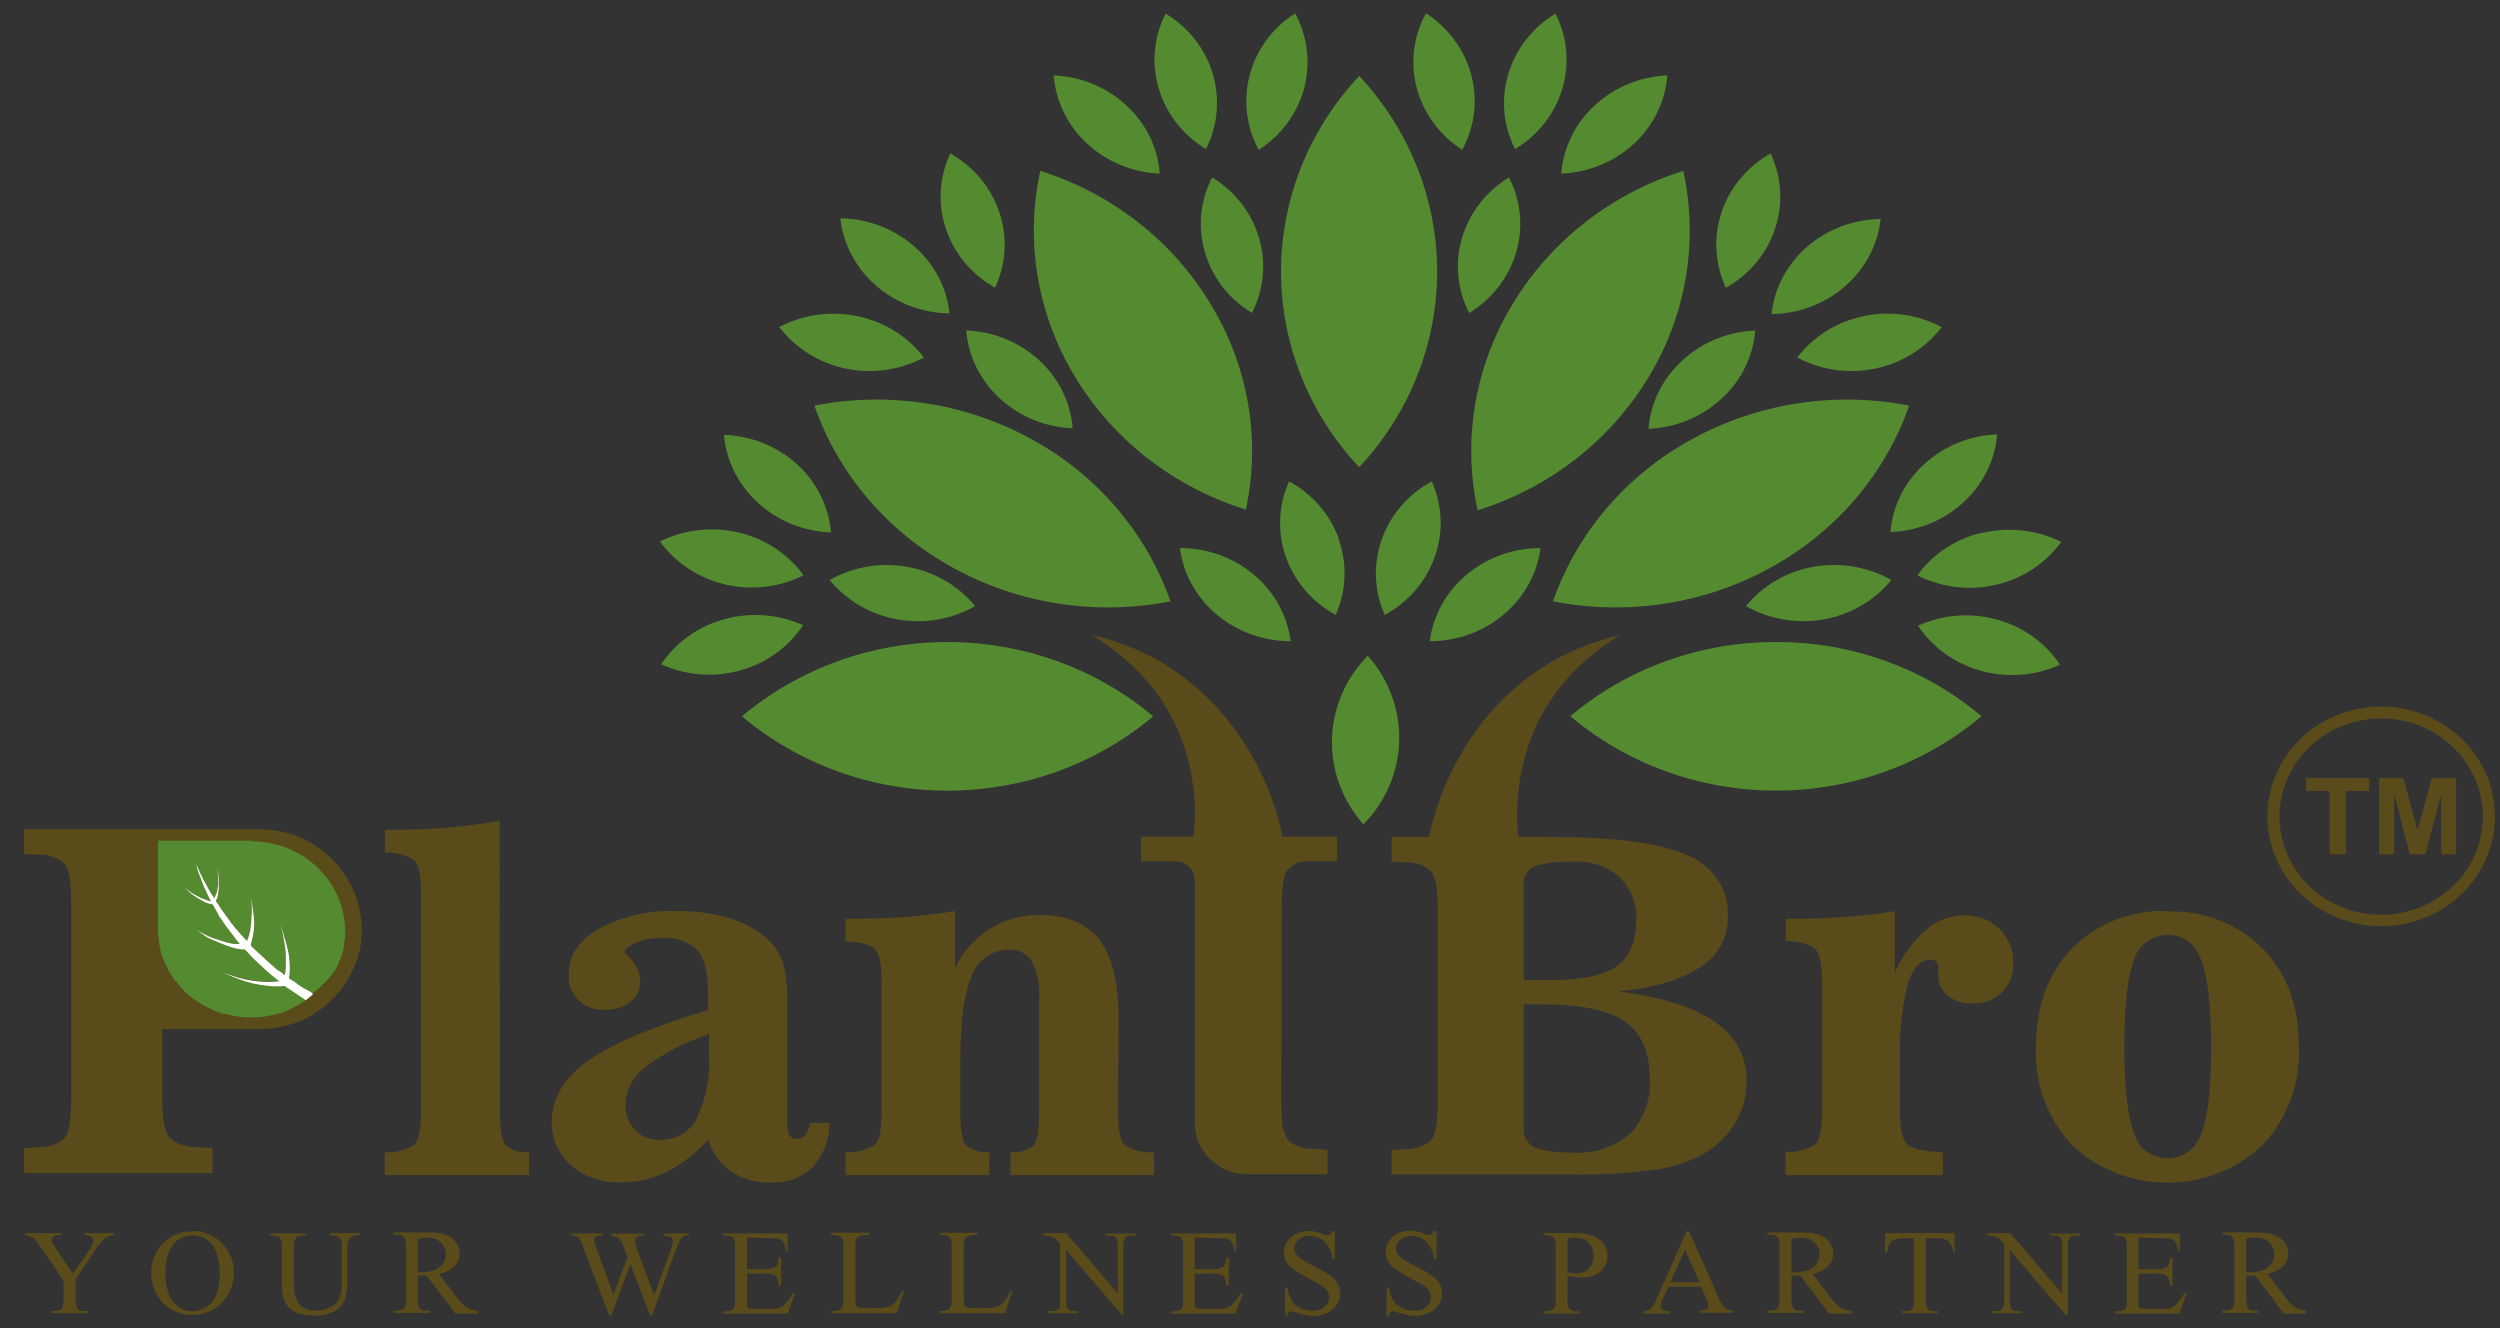 <svg xmlns="http://www.w3.org/2000/svg" fill="none" viewBox="0 0 96 51" height="51" width="96">
<rect x="0" y="0" width="96" height="51" fill="#333333" stroke="none"/>
<g clip-path="url(#clip0_323_795)">
<path fill="#5A4C1A" d="M87.53 31.341C87.526 32.089 87.753 32.822 88.182 33.445C88.611 34.069 89.222 34.555 89.938 34.842C90.654 35.129 91.442 35.204 92.203 35.057C92.963 34.91 93.66 34.548 94.207 34.018C94.754 33.487 95.124 32.811 95.272 32.077C95.419 31.342 95.337 30.581 95.036 29.892C94.734 29.202 94.227 28.615 93.579 28.205C92.93 27.794 92.17 27.579 91.395 27.587C90.37 27.6 89.391 28 88.668 28.702C87.946 29.403 87.537 30.351 87.53 31.341ZM95.804 31.341C95.805 32.176 95.55 32.992 95.07 33.687C94.59 34.382 93.908 34.923 93.109 35.243C92.31 35.562 91.43 35.646 90.582 35.483C89.734 35.319 88.955 34.916 88.345 34.325C87.734 33.734 87.319 32.981 87.152 32.162C86.985 31.343 87.073 30.494 87.407 29.724C87.74 28.953 88.303 28.295 89.023 27.834C89.744 27.372 90.591 27.128 91.456 27.132C92.609 27.137 93.714 27.582 94.529 28.37C95.343 29.159 95.802 30.227 95.804 31.341Z"></path>
<path fill="#5A4C1A" d="M92.848 31.836C92.897 31.68 92.939 31.519 92.984 31.359C93.105 30.896 93.233 30.433 93.362 29.967C93.381 29.898 93.407 29.876 93.49 29.876C93.732 29.876 93.981 29.876 94.226 29.876C94.29 29.876 94.313 29.876 94.313 29.952C94.313 30.883 94.313 31.809 94.313 32.733C94.313 32.787 94.313 32.806 94.237 32.806C94.102 32.806 93.969 32.806 93.834 32.806C93.758 32.806 93.743 32.784 93.743 32.714V30.557C93.711 30.618 93.689 30.683 93.679 30.75C93.5 31.404 93.329 32.059 93.165 32.714C93.165 32.729 93.161 32.743 93.154 32.755C93.147 32.768 93.137 32.779 93.125 32.788C93.113 32.797 93.1 32.803 93.085 32.806C93.07 32.809 93.055 32.809 93.041 32.806C92.916 32.806 92.796 32.806 92.663 32.806C92.531 32.806 92.539 32.806 92.501 32.682L91.98 30.659C91.971 30.632 91.957 30.606 91.939 30.583V30.674C91.939 31.352 91.939 32.033 91.939 32.707C91.939 32.791 91.909 32.809 91.833 32.806C91.701 32.806 91.561 32.806 91.429 32.806C91.373 32.806 91.357 32.787 91.357 32.736V29.949C91.357 29.894 91.38 29.876 91.433 29.876C91.697 29.876 91.954 29.876 92.218 29.876C92.278 29.876 92.293 29.901 92.305 29.945C92.46 30.528 92.626 31.111 92.784 31.694C92.784 31.741 92.811 31.785 92.822 31.833L92.848 31.836Z"></path>
<path fill="#5A4C1A" d="M90.082 31.592C90.082 31.956 90.082 32.343 90.082 32.718C90.082 32.791 90.055 32.806 89.987 32.806C89.843 32.798 89.698 32.798 89.553 32.806C89.485 32.806 89.459 32.787 89.459 32.718C89.459 31.967 89.459 31.213 89.459 30.462C89.459 30.386 89.436 30.371 89.361 30.371C89.123 30.371 88.877 30.371 88.636 30.371C88.576 30.371 88.557 30.371 88.557 30.302C88.557 30.189 88.557 30.076 88.557 29.963C88.557 29.85 88.587 29.872 88.655 29.872C89.304 29.872 89.938 29.872 90.587 29.872C90.693 29.872 90.802 29.872 90.912 29.872C90.957 29.872 90.976 29.89 90.976 29.938C90.976 30.058 90.976 30.178 90.976 30.302C90.976 30.36 90.976 30.375 90.904 30.375C90.659 30.375 90.414 30.375 90.172 30.375C90.1 30.375 90.074 30.375 90.074 30.466C90.074 30.831 90.074 31.217 90.074 31.596"></path>
<path fill="#5A4C1A" d="M3.253 47.353H4.385V47.436H4.321C4.212 47.444 4.109 47.485 4.026 47.553C3.89 47.669 3.774 47.806 3.683 47.958L2.902 49.131V49.903C2.9 49.986 2.907 50.069 2.92 50.151C2.933 50.201 2.958 50.247 2.992 50.286C3.02 50.315 3.057 50.335 3.098 50.341C3.149 50.345 3.201 50.345 3.253 50.341H3.354V50.425H1.981V50.341H2.098C2.147 50.345 2.196 50.345 2.245 50.341C2.286 50.332 2.324 50.312 2.354 50.282C2.387 50.243 2.409 50.197 2.418 50.148C2.434 50.067 2.441 49.985 2.441 49.903V49.175L1.562 47.881L1.429 47.695C1.392 47.651 1.365 47.615 1.346 47.597L1.301 47.553L1.214 47.502C1.18 47.484 1.143 47.469 1.105 47.458C1.064 47.444 1.02 47.436 0.977 47.436V47.353H2.362V47.436H2.279C2.242 47.431 2.206 47.431 2.169 47.436C2.136 47.441 2.104 47.452 2.075 47.469C2.047 47.485 2.022 47.506 2.003 47.531C1.987 47.559 1.98 47.59 1.981 47.622C1.98 47.662 1.992 47.702 2.015 47.735L2.124 47.917L2.8 48.912L3.449 47.976C3.52 47.88 3.569 47.771 3.592 47.655L3.57 47.568C3.558 47.541 3.54 47.517 3.517 47.498C3.487 47.478 3.454 47.463 3.419 47.455C3.368 47.442 3.316 47.436 3.264 47.436L3.253 47.353Z"></path>
<path fill="#5A4C1A" d="M7.371 47.451C7.221 47.447 7.073 47.48 6.94 47.548C6.808 47.615 6.696 47.715 6.616 47.837C6.524 47.974 6.457 48.126 6.42 48.285C6.372 48.479 6.349 48.677 6.352 48.876C6.348 49.075 6.37 49.275 6.416 49.47C6.454 49.635 6.52 49.792 6.612 49.936C6.694 50.061 6.805 50.164 6.937 50.239C7.071 50.313 7.224 50.351 7.378 50.348C7.522 50.351 7.664 50.322 7.794 50.264C7.926 50.209 8.041 50.123 8.129 50.013C8.235 49.878 8.312 49.724 8.356 49.561C8.412 49.353 8.439 49.138 8.435 48.923C8.437 48.713 8.415 48.502 8.371 48.296C8.333 48.129 8.264 47.97 8.167 47.826C8.084 47.705 7.971 47.605 7.839 47.535C7.696 47.467 7.538 47.433 7.378 47.436M7.424 47.269C7.628 47.268 7.83 47.31 8.016 47.393C8.203 47.472 8.372 47.586 8.514 47.728C8.817 48.033 8.984 48.439 8.982 48.861C8.985 49.295 8.817 49.713 8.511 50.031C8.367 50.176 8.195 50.292 8.005 50.373C7.809 50.454 7.597 50.495 7.384 50.495C7.171 50.495 6.959 50.454 6.763 50.373C6.575 50.295 6.406 50.181 6.265 50.038C6.116 49.891 6.002 49.714 5.929 49.521C5.844 49.312 5.801 49.089 5.804 48.865C5.803 48.651 5.845 48.439 5.929 48.242C6.006 48.052 6.122 47.878 6.269 47.731C6.414 47.587 6.587 47.472 6.778 47.393C6.98 47.313 7.198 47.276 7.416 47.283L7.424 47.269Z"></path>
<path fill="#5A4C1A" d="M12.67 47.436V47.353H13.803V47.436H13.686C13.627 47.435 13.569 47.448 13.517 47.475C13.466 47.502 13.422 47.541 13.391 47.589C13.345 47.693 13.327 47.806 13.338 47.917V49.171C13.35 49.417 13.316 49.664 13.24 49.9C13.209 49.989 13.161 50.072 13.097 50.144C13.032 50.223 12.953 50.29 12.863 50.341C12.756 50.396 12.643 50.44 12.527 50.472C12.385 50.506 12.239 50.522 12.093 50.519C11.935 50.523 11.778 50.509 11.625 50.475C11.504 50.452 11.387 50.409 11.281 50.348C11.189 50.295 11.109 50.226 11.043 50.144C10.981 50.061 10.931 49.971 10.896 49.874C10.83 49.627 10.803 49.371 10.817 49.116V47.91C10.824 47.833 10.824 47.755 10.817 47.677C10.807 47.625 10.785 47.577 10.753 47.535C10.726 47.502 10.689 47.48 10.647 47.469C10.596 47.454 10.542 47.446 10.489 47.447H10.356V47.364H11.753V47.447H11.629C11.578 47.447 11.527 47.453 11.477 47.465C11.435 47.477 11.398 47.5 11.368 47.531C11.337 47.572 11.315 47.62 11.304 47.67C11.287 47.749 11.279 47.829 11.281 47.91V49.255C11.28 49.388 11.29 49.521 11.311 49.652C11.326 49.773 11.366 49.889 11.428 49.995C11.486 50.099 11.576 50.183 11.685 50.235C11.82 50.302 11.971 50.333 12.123 50.326C12.225 50.328 12.326 50.317 12.425 50.293C12.517 50.268 12.607 50.236 12.693 50.195C12.77 50.158 12.84 50.109 12.9 50.049C12.957 49.995 13.002 49.931 13.033 49.86C13.111 49.635 13.143 49.397 13.127 49.16V47.91C13.143 47.785 13.119 47.658 13.059 47.546C13.024 47.51 12.981 47.482 12.933 47.465C12.886 47.447 12.834 47.44 12.784 47.444L12.67 47.436Z"></path>
<path fill="#5A4C1A" d="M16.045 48.854H16.18C16.318 48.857 16.456 48.84 16.588 48.803C16.695 48.777 16.794 48.729 16.879 48.661C16.956 48.605 17.017 48.531 17.056 48.446C17.097 48.361 17.118 48.269 17.117 48.176C17.116 48.087 17.1 47.998 17.067 47.914C17.035 47.836 16.987 47.765 16.924 47.706C16.86 47.647 16.785 47.601 16.701 47.571C16.612 47.54 16.517 47.524 16.422 47.524C16.295 47.527 16.169 47.542 16.045 47.568V48.854ZM18.347 50.439H17.486L16.384 48.981H16.045V49.878C16.041 49.964 16.05 50.05 16.071 50.133C16.079 50.184 16.101 50.232 16.135 50.271C16.164 50.302 16.202 50.323 16.245 50.33C16.291 50.334 16.338 50.334 16.384 50.33H16.513V50.417H15.12V50.33H15.244C15.3 50.335 15.357 50.326 15.408 50.304C15.46 50.283 15.505 50.249 15.539 50.206C15.582 50.099 15.599 49.984 15.588 49.871V47.877C15.604 47.752 15.58 47.625 15.52 47.513C15.485 47.477 15.442 47.449 15.394 47.431C15.347 47.413 15.295 47.407 15.244 47.411H15.12V47.327H16.305C16.475 47.327 16.626 47.327 16.754 47.345C16.859 47.353 16.963 47.371 17.064 47.4C17.144 47.425 17.22 47.461 17.29 47.506C17.36 47.549 17.424 47.602 17.479 47.662C17.533 47.725 17.575 47.797 17.604 47.874C17.637 47.952 17.654 48.036 17.653 48.121C17.655 48.304 17.586 48.481 17.46 48.617C17.296 48.774 17.084 48.877 16.856 48.912L17.524 49.794C17.589 49.881 17.658 49.965 17.732 50.045C17.785 50.105 17.846 50.157 17.913 50.202C17.972 50.24 18.037 50.269 18.105 50.286C18.185 50.306 18.265 50.32 18.347 50.326V50.439Z"></path>
<path fill="#5A4C1A" d="M26.451 47.353V47.436C26.397 47.436 26.344 47.442 26.292 47.455C26.247 47.469 26.206 47.495 26.175 47.531C26.131 47.584 26.096 47.643 26.07 47.706C26.036 47.786 25.994 47.888 25.945 48.019L25.043 50.508H24.964L24.209 48.537L23.48 50.508H23.39L22.423 47.958C22.393 47.859 22.363 47.786 22.34 47.731C22.326 47.694 22.31 47.658 22.291 47.622C22.263 47.566 22.216 47.52 22.159 47.491C22.09 47.459 22.013 47.444 21.936 47.447V47.364H23.137V47.447H23.076C23.008 47.443 22.939 47.462 22.884 47.502C22.863 47.517 22.845 47.537 22.834 47.56C22.822 47.582 22.816 47.608 22.816 47.633C22.835 47.758 22.871 47.881 22.922 47.998L23.56 49.728L24.096 48.271L23.926 47.804C23.899 47.75 23.873 47.699 23.846 47.655C23.822 47.614 23.792 47.577 23.756 47.546C23.722 47.516 23.682 47.494 23.639 47.48C23.586 47.464 23.532 47.457 23.477 47.458V47.374H24.733V47.458H24.647C24.578 47.452 24.509 47.472 24.454 47.513C24.433 47.532 24.416 47.555 24.405 47.581C24.394 47.606 24.389 47.634 24.39 47.662C24.406 47.801 24.443 47.938 24.499 48.067L25.122 49.743L25.738 48.041C25.771 47.947 25.798 47.87 25.817 47.804C25.833 47.755 25.842 47.703 25.843 47.651C25.846 47.62 25.838 47.588 25.82 47.561C25.802 47.534 25.776 47.513 25.745 47.502C25.662 47.47 25.574 47.455 25.485 47.458V47.374L26.451 47.353Z"></path>
<path fill="#5A4C1A" d="M28.686 47.52V48.741H29.395C29.48 48.745 29.566 48.735 29.648 48.712C29.705 48.698 29.756 48.67 29.799 48.632C29.84 48.595 29.867 48.546 29.878 48.493C29.892 48.427 29.901 48.36 29.905 48.293H29.995V49.364H29.905C29.897 49.29 29.883 49.217 29.863 49.145C29.852 49.092 29.826 49.043 29.788 49.003C29.75 48.964 29.699 48.939 29.644 48.931C29.562 48.913 29.479 48.904 29.395 48.905H28.686V49.925C28.686 50.002 28.686 50.064 28.686 50.111C28.683 50.148 28.694 50.183 28.716 50.213C28.734 50.238 28.761 50.255 28.791 50.261H28.95H29.493C29.572 50.265 29.652 50.265 29.731 50.261C29.787 50.259 29.843 50.25 29.897 50.235C29.94 50.222 29.98 50.204 30.018 50.18C30.059 50.153 30.098 50.122 30.135 50.089C30.256 49.963 30.357 49.821 30.437 49.666H30.531L30.248 50.439H27.761V50.355H27.874H27.972L28.067 50.326C28.096 50.313 28.122 50.296 28.146 50.275C28.17 50.257 28.188 50.233 28.199 50.206C28.22 50.108 28.229 50.007 28.225 49.907V47.903C28.238 47.778 28.217 47.653 28.165 47.538C28.125 47.505 28.079 47.479 28.029 47.463C27.979 47.447 27.926 47.442 27.874 47.447H27.761V47.364H30.248V48.038H30.188C30.173 47.947 30.147 47.857 30.112 47.772C30.09 47.712 30.054 47.659 30.007 47.615C29.955 47.579 29.896 47.557 29.833 47.549C29.744 47.541 29.654 47.541 29.565 47.549L28.686 47.52Z"></path>
<path fill="#5A4C1A" d="M34.63 49.586H34.706L34.43 50.428H31.916V50.341H32.045C32.1 50.346 32.156 50.337 32.207 50.315C32.258 50.293 32.302 50.26 32.336 50.217C32.377 50.11 32.394 49.995 32.385 49.882V47.888C32.399 47.763 32.377 47.637 32.32 47.524C32.285 47.489 32.242 47.462 32.194 47.444C32.147 47.426 32.096 47.419 32.045 47.422H31.916V47.338H33.389V47.422C33.316 47.417 33.242 47.417 33.17 47.422C33.12 47.43 33.07 47.442 33.022 47.458C32.989 47.468 32.959 47.485 32.936 47.509C32.913 47.529 32.894 47.552 32.879 47.578C32.846 47.697 32.834 47.821 32.845 47.943V49.885C32.841 49.963 32.85 50.04 32.871 50.115C32.878 50.138 32.89 50.159 32.907 50.176C32.925 50.193 32.946 50.206 32.97 50.213C33.094 50.234 33.221 50.241 33.347 50.235H33.581C33.758 50.242 33.934 50.225 34.106 50.184C34.157 50.168 34.205 50.144 34.249 50.115C34.298 50.081 34.342 50.042 34.381 49.998C34.428 49.945 34.47 49.888 34.506 49.827C34.553 49.747 34.595 49.664 34.63 49.579"></path>
<path fill="#5A4C1A" d="M38.79 49.586H38.869L38.59 50.428H36.076V50.341H36.204C36.26 50.346 36.315 50.337 36.366 50.315C36.417 50.293 36.461 50.26 36.495 50.217C36.54 50.111 36.558 49.996 36.548 49.882V47.888C36.564 47.763 36.54 47.636 36.48 47.524C36.444 47.489 36.401 47.462 36.353 47.444C36.306 47.426 36.255 47.419 36.204 47.422H36.076V47.338H37.548V47.422C37.475 47.417 37.402 47.417 37.329 47.422C37.28 47.429 37.232 47.442 37.186 47.458C37.151 47.468 37.12 47.485 37.095 47.509C37.073 47.529 37.055 47.553 37.042 47.578C37.009 47.697 36.997 47.821 37.008 47.943V49.885C37.005 49.962 37.013 50.04 37.031 50.115C37.038 50.138 37.051 50.16 37.069 50.177C37.086 50.194 37.108 50.207 37.133 50.213C37.257 50.234 37.384 50.242 37.51 50.235H37.748C37.923 50.242 38.099 50.225 38.269 50.184C38.32 50.168 38.368 50.144 38.412 50.115C38.461 50.081 38.505 50.042 38.544 49.998C38.592 49.946 38.634 49.888 38.669 49.827C38.716 49.747 38.758 49.664 38.794 49.579"></path>
<path fill="#5A4C1A" d="M40.062 47.353H40.941L42.923 49.666V47.888C42.925 47.805 42.917 47.722 42.9 47.64C42.891 47.59 42.867 47.544 42.832 47.506C42.804 47.476 42.767 47.457 42.727 47.451C42.678 47.445 42.628 47.445 42.579 47.451H42.466V47.367H43.599V47.451H43.478C43.429 47.445 43.379 47.445 43.331 47.451C43.288 47.457 43.25 47.48 43.225 47.513C43.19 47.551 43.167 47.598 43.157 47.648C43.14 47.727 43.132 47.807 43.134 47.888V50.49H43.081L40.941 48.005V49.903C40.941 49.988 40.948 50.072 40.964 50.155C40.976 50.204 40.999 50.25 41.032 50.29C41.06 50.319 41.097 50.338 41.138 50.344C41.187 50.348 41.236 50.348 41.285 50.344H41.398V50.428H40.266V50.344H40.383C40.433 50.349 40.483 50.349 40.534 50.344C40.573 50.334 40.61 50.314 40.639 50.286C40.674 50.248 40.698 50.201 40.707 50.151C40.715 50.07 40.715 49.988 40.707 49.907V47.764C40.662 47.71 40.62 47.666 40.59 47.633L40.5 47.553C40.47 47.534 40.439 47.518 40.405 47.506L40.281 47.462C40.212 47.445 40.141 47.437 40.069 47.44L40.062 47.353Z"></path>
<path fill="#5A4C1A" d="M45.875 47.52V48.741H46.584C46.67 48.745 46.755 48.735 46.837 48.712C46.894 48.698 46.946 48.67 46.988 48.632C47.028 48.594 47.055 48.546 47.067 48.493C47.081 48.427 47.09 48.36 47.094 48.293H47.184V49.364H47.094C47.084 49.291 47.071 49.218 47.052 49.145C47.039 49.094 47.015 49.045 46.981 49.003C46.939 48.967 46.888 48.942 46.833 48.931C46.752 48.912 46.668 48.904 46.584 48.905H45.875V49.925C45.875 50.002 45.875 50.064 45.875 50.111C45.875 50.147 45.884 50.182 45.901 50.213C45.91 50.226 45.922 50.236 45.936 50.245C45.949 50.253 45.965 50.258 45.98 50.261H46.139H46.686C46.765 50.265 46.845 50.265 46.924 50.261C46.98 50.259 47.036 50.25 47.09 50.235C47.133 50.222 47.173 50.204 47.211 50.18C47.251 50.153 47.289 50.123 47.324 50.089C47.448 49.964 47.551 49.822 47.63 49.666H47.724L47.445 50.439H44.969V50.355H45.082H45.18L45.271 50.326C45.301 50.314 45.33 50.297 45.354 50.275C45.376 50.256 45.392 50.232 45.403 50.206C45.428 50.108 45.438 50.008 45.433 49.907V47.903C45.448 47.778 45.428 47.652 45.373 47.538C45.333 47.505 45.287 47.479 45.237 47.463C45.187 47.447 45.134 47.442 45.082 47.447H44.969V47.364H47.468V48.038H47.411C47.393 47.947 47.366 47.858 47.332 47.772C47.309 47.711 47.272 47.657 47.222 47.615C47.173 47.579 47.114 47.556 47.052 47.549C46.962 47.541 46.871 47.541 46.781 47.549L45.875 47.52Z"></path>
<path fill="#5A4C1A" d="M51.257 47.283V48.351H51.166C51.145 48.105 51.04 47.874 50.868 47.691C50.79 47.615 50.697 47.555 50.593 47.516C50.49 47.476 50.379 47.458 50.268 47.462C50.19 47.461 50.113 47.476 50.042 47.506C49.975 47.532 49.912 47.567 49.857 47.611C49.809 47.655 49.769 47.706 49.736 47.761C49.709 47.817 49.695 47.878 49.694 47.939C49.695 47.995 49.708 48.049 49.732 48.1C49.791 48.191 49.865 48.272 49.951 48.34C50.159 48.464 50.328 48.566 50.506 48.65C50.683 48.734 50.883 48.85 51.125 49.014C51.23 49.092 51.316 49.192 51.378 49.306C51.439 49.418 51.47 49.543 51.468 49.67C51.468 49.783 51.442 49.895 51.393 49.998C51.345 50.103 51.274 50.196 51.185 50.272C51.092 50.353 50.983 50.417 50.864 50.457C50.732 50.507 50.591 50.531 50.449 50.53C50.361 50.531 50.272 50.523 50.185 50.508L50.072 50.479L49.876 50.425C49.812 50.411 49.749 50.394 49.687 50.373L49.581 50.352C49.564 50.35 49.547 50.352 49.53 50.358C49.514 50.364 49.499 50.373 49.487 50.384C49.456 50.428 49.438 50.478 49.434 50.53H49.347V49.452H49.434C49.463 49.626 49.52 49.794 49.604 49.951C49.639 50.007 49.684 50.058 49.736 50.1C49.794 50.148 49.857 50.19 49.925 50.224C49.996 50.26 50.072 50.287 50.151 50.304C50.231 50.323 50.314 50.332 50.396 50.333C50.489 50.336 50.581 50.323 50.668 50.293C50.742 50.267 50.812 50.229 50.872 50.18C50.926 50.136 50.97 50.082 51 50.02C51.031 49.96 51.046 49.894 51.046 49.827C51.042 49.746 51.019 49.667 50.978 49.597C50.923 49.505 50.846 49.427 50.755 49.368L50.377 49.164C50.106 49.014 49.868 48.872 49.66 48.737C49.551 48.659 49.46 48.559 49.392 48.446C49.328 48.335 49.297 48.209 49.302 48.081C49.301 47.974 49.325 47.868 49.373 47.772C49.42 47.672 49.486 47.583 49.57 47.509C49.758 47.352 50 47.266 50.249 47.269C50.438 47.272 50.625 47.313 50.797 47.389L50.913 47.433C50.937 47.439 50.962 47.439 50.985 47.433C51.023 47.435 51.061 47.423 51.091 47.4C51.125 47.359 51.146 47.31 51.151 47.258L51.257 47.283Z"></path>
<path fill="#5A4C1A" d="M55.16 47.283V48.351H55.069C55.049 48.106 54.946 47.874 54.775 47.691C54.696 47.615 54.601 47.556 54.498 47.516C54.394 47.477 54.282 47.458 54.171 47.462C54.093 47.462 54.016 47.477 53.944 47.506C53.878 47.531 53.817 47.566 53.763 47.611C53.715 47.654 53.674 47.705 53.642 47.761C53.616 47.817 53.602 47.878 53.601 47.939C53.6 47.994 53.612 48.049 53.635 48.1C53.696 48.191 53.771 48.272 53.858 48.34C54.065 48.464 54.235 48.566 54.409 48.65C54.582 48.734 54.786 48.85 55.028 49.014C55.133 49.093 55.22 49.193 55.284 49.306C55.344 49.419 55.375 49.544 55.375 49.67C55.374 49.783 55.349 49.895 55.299 49.998C55.249 50.101 55.179 50.194 55.092 50.272C54.997 50.353 54.887 50.416 54.767 50.457C54.635 50.507 54.494 50.531 54.352 50.53C54.263 50.531 54.175 50.523 54.088 50.508L53.974 50.479L53.782 50.425L53.59 50.373L53.484 50.352C53.467 50.35 53.45 50.353 53.435 50.359C53.419 50.364 53.405 50.373 53.393 50.384C53.363 50.428 53.344 50.478 53.34 50.53H53.25V49.452H53.34C53.368 49.625 53.424 49.794 53.507 49.951C53.544 50.007 53.59 50.057 53.642 50.1C53.699 50.148 53.761 50.189 53.827 50.224C53.9 50.261 53.977 50.288 54.058 50.304C54.137 50.323 54.218 50.333 54.299 50.333C54.393 50.337 54.486 50.323 54.575 50.293C54.648 50.268 54.716 50.229 54.775 50.18C54.83 50.136 54.874 50.08 54.905 50.017C54.935 49.954 54.95 49.885 54.948 49.816C54.947 49.736 54.925 49.657 54.884 49.586C54.828 49.495 54.752 49.417 54.661 49.357L54.284 49.153C54.012 49.003 53.775 48.861 53.563 48.726C53.456 48.645 53.366 48.547 53.295 48.435C53.232 48.323 53.202 48.197 53.208 48.071C53.208 47.964 53.231 47.858 53.276 47.761C53.324 47.661 53.392 47.572 53.476 47.498C53.565 47.422 53.667 47.363 53.778 47.323C53.899 47.279 54.027 47.256 54.156 47.258C54.343 47.261 54.529 47.302 54.699 47.378L54.816 47.422C54.841 47.428 54.867 47.428 54.892 47.422C54.929 47.423 54.965 47.412 54.994 47.389C55.03 47.349 55.051 47.299 55.054 47.247L55.16 47.283Z"></path>
<path fill="#5A4C1A" d="M60.195 48.861C60.269 48.877 60.343 48.889 60.418 48.898C60.473 48.901 60.529 48.901 60.584 48.898C60.666 48.898 60.747 48.88 60.822 48.847C60.895 48.816 60.961 48.77 61.014 48.712C61.072 48.652 61.117 48.581 61.146 48.504C61.178 48.419 61.194 48.329 61.191 48.238C61.194 48.135 61.178 48.033 61.142 47.936C61.109 47.852 61.059 47.775 60.995 47.71C60.934 47.648 60.859 47.6 60.776 47.571C60.69 47.538 60.597 47.522 60.505 47.524C60.4 47.527 60.297 47.541 60.195 47.564V48.861ZM60.195 48.996V49.892C60.179 50.017 60.201 50.144 60.259 50.257C60.295 50.292 60.338 50.319 60.386 50.336C60.433 50.353 60.484 50.359 60.535 50.355H60.659V50.443H59.27V50.355H59.395C59.45 50.36 59.506 50.352 59.557 50.33C59.608 50.308 59.652 50.274 59.685 50.231C59.73 50.125 59.748 50.01 59.738 49.896V47.903C59.754 47.778 59.731 47.651 59.674 47.538C59.637 47.504 59.593 47.477 59.545 47.46C59.497 47.442 59.446 47.434 59.395 47.436H59.27V47.353H60.444C60.676 47.345 60.909 47.375 61.131 47.44C61.214 47.468 61.292 47.506 61.365 47.553C61.437 47.602 61.501 47.661 61.554 47.728C61.607 47.794 61.649 47.868 61.678 47.947C61.711 48.03 61.727 48.12 61.724 48.209C61.727 48.327 61.704 48.443 61.656 48.551C61.615 48.655 61.547 48.746 61.459 48.818C61.37 48.897 61.264 48.957 61.15 48.996C61.012 49.039 60.868 49.06 60.724 49.058C60.546 49.053 60.369 49.033 60.195 48.996Z"></path>
<path fill="#5A4C1A" d="M65.257 49.237L64.706 47.99L64.143 49.237H65.257ZM65.325 49.408H64.068L63.845 49.892C63.802 49.977 63.775 50.068 63.766 50.162C63.764 50.184 63.764 50.206 63.766 50.228C63.778 50.252 63.798 50.272 63.822 50.286C63.858 50.304 63.896 50.319 63.935 50.33C64 50.344 64.066 50.352 64.132 50.352V50.439H63.109V50.352C63.177 50.347 63.243 50.331 63.305 50.304C63.354 50.281 63.398 50.249 63.434 50.209C63.474 50.163 63.507 50.112 63.532 50.056C63.558 49.991 63.6 49.914 63.641 49.82L64.773 47.269H64.856L65.989 49.82C66.025 49.907 66.067 49.992 66.113 50.075C66.146 50.13 66.187 50.18 66.234 50.224C66.274 50.26 66.322 50.286 66.374 50.301C66.432 50.316 66.491 50.324 66.551 50.322V50.41H65.268V50.322C65.36 50.329 65.451 50.31 65.532 50.268C65.553 50.252 65.57 50.233 65.582 50.21C65.594 50.187 65.6 50.162 65.6 50.137C65.587 50.026 65.553 49.919 65.502 49.82L65.325 49.408Z"></path>
<path fill="#5A4C1A" d="M68.793 48.854H68.929C69.067 48.857 69.204 48.84 69.337 48.803C69.445 48.777 69.545 48.728 69.631 48.661C69.706 48.604 69.766 48.53 69.805 48.446C69.846 48.361 69.867 48.269 69.865 48.176C69.867 48.086 69.85 47.997 69.816 47.914C69.784 47.836 69.735 47.765 69.673 47.706C69.609 47.647 69.533 47.601 69.45 47.571C69.361 47.54 69.266 47.524 69.171 47.524C69.044 47.527 68.917 47.542 68.793 47.568V48.854ZM71.1 50.439H70.235L69.133 48.981H68.793V49.878C68.792 49.964 68.801 50.049 68.82 50.133C68.828 50.184 68.85 50.232 68.884 50.271C68.913 50.302 68.951 50.322 68.993 50.33C69.04 50.334 69.087 50.334 69.133 50.33H69.261V50.417H67.868V50.33H67.993C68.048 50.335 68.103 50.326 68.153 50.304C68.204 50.282 68.247 50.248 68.28 50.206C68.327 50.1 68.345 49.985 68.333 49.871V47.877C68.347 47.752 68.325 47.626 68.269 47.513C68.233 47.477 68.19 47.45 68.143 47.432C68.095 47.415 68.044 47.407 67.993 47.411H67.865V47.327H69.046C69.224 47.327 69.371 47.327 69.499 47.345C69.603 47.352 69.705 47.371 69.805 47.4C69.966 47.45 70.111 47.54 70.224 47.662C70.279 47.724 70.321 47.796 70.348 47.874C70.382 47.952 70.399 48.036 70.397 48.121C70.401 48.305 70.331 48.483 70.201 48.617C70.038 48.774 69.828 48.877 69.601 48.912L70.269 49.794C70.334 49.881 70.403 49.965 70.477 50.045C70.529 50.106 70.59 50.158 70.658 50.202C70.717 50.24 70.782 50.268 70.85 50.286C70.931 50.306 71.013 50.32 71.096 50.326L71.1 50.439Z"></path>
<path fill="#5A4C1A" d="M75.055 47.353V48.081H75.002C74.995 47.928 74.93 47.782 74.821 47.67C74.703 47.581 74.555 47.538 74.406 47.549H73.949V49.907C73.946 49.99 73.955 50.074 73.976 50.155C73.983 50.205 74.005 50.252 74.04 50.29C74.068 50.319 74.105 50.338 74.146 50.344C74.196 50.349 74.246 50.349 74.297 50.344H74.41V50.428H73.036V50.344H73.153C73.202 50.349 73.251 50.349 73.3 50.344C73.341 50.335 73.377 50.315 73.406 50.286C73.44 50.247 73.463 50.201 73.474 50.151C73.491 50.071 73.498 49.989 73.496 49.907V47.549H73.119C73.033 47.547 72.947 47.554 72.862 47.571C72.791 47.583 72.724 47.61 72.666 47.651C72.609 47.695 72.564 47.752 72.534 47.815C72.5 47.9 72.481 47.99 72.477 48.081H72.387V47.353H75.055Z"></path>
<path fill="#5A4C1A" d="M76.32 47.353H77.195L79.177 49.666V47.888C79.184 47.806 79.184 47.723 79.177 47.64C79.168 47.59 79.144 47.544 79.109 47.506C79.08 47.476 79.041 47.457 79 47.451C78.951 47.445 78.901 47.445 78.853 47.451H78.739V47.367H79.872V47.451H79.751C79.701 47.445 79.65 47.445 79.6 47.451C79.557 47.459 79.519 47.481 79.49 47.513C79.46 47.553 79.439 47.599 79.43 47.648C79.413 47.727 79.405 47.807 79.407 47.888V50.49H79.317L77.177 48.005V49.903C77.174 49.988 77.182 50.072 77.199 50.155C77.21 50.204 77.232 50.25 77.263 50.29C77.293 50.319 77.331 50.338 77.373 50.344C77.422 50.349 77.471 50.349 77.52 50.344H77.633V50.428H76.501V50.344H76.618C76.667 50.349 76.716 50.349 76.765 50.344C76.806 50.334 76.844 50.314 76.875 50.286C76.909 50.248 76.931 50.201 76.939 50.151C76.957 50.071 76.966 49.989 76.965 49.907V47.764L76.841 47.633C76.814 47.605 76.785 47.578 76.754 47.553L76.659 47.506L76.535 47.462C76.466 47.445 76.395 47.438 76.324 47.44L76.32 47.353Z"></path>
<path fill="#5A4C1A" d="M82.114 47.52V48.741H82.827C82.912 48.744 82.998 48.734 83.08 48.712C83.136 48.698 83.188 48.67 83.231 48.632C83.268 48.592 83.294 48.545 83.306 48.493C83.32 48.427 83.329 48.36 83.333 48.293H83.423V49.364H83.333C83.324 49.291 83.312 49.218 83.295 49.145C83.281 49.093 83.255 49.045 83.219 49.003C83.179 48.966 83.128 48.94 83.072 48.931C82.992 48.913 82.909 48.904 82.827 48.905H82.114V49.925C82.114 50.002 82.114 50.064 82.114 50.111C82.115 50.147 82.125 50.182 82.144 50.213C82.152 50.226 82.163 50.236 82.176 50.244C82.189 50.252 82.204 50.258 82.219 50.261H82.378H82.925C83.005 50.265 83.086 50.265 83.167 50.261C83.222 50.258 83.276 50.25 83.329 50.235C83.371 50.222 83.412 50.204 83.45 50.18C83.491 50.153 83.53 50.122 83.567 50.089C83.689 49.964 83.791 49.821 83.869 49.666H83.967L83.684 50.439H81.204V50.355H81.321H81.415L81.51 50.326C81.539 50.313 81.566 50.296 81.589 50.275C81.613 50.257 81.631 50.233 81.642 50.206C81.665 50.108 81.674 50.007 81.668 49.907V47.903C81.683 47.778 81.663 47.652 81.608 47.538C81.569 47.505 81.523 47.48 81.474 47.464C81.425 47.448 81.373 47.443 81.321 47.447H81.204V47.364H83.703V48.038H83.65C83.63 47.947 83.603 47.858 83.57 47.772C83.547 47.712 83.509 47.658 83.461 47.615C83.41 47.579 83.35 47.557 83.287 47.549C83.198 47.541 83.109 47.541 83.019 47.549L82.114 47.52Z"></path>
<path fill="#5A4C1A" d="M86.258 48.854H86.394C86.532 48.857 86.669 48.84 86.802 48.803C86.908 48.776 87.007 48.728 87.092 48.661C87.169 48.605 87.231 48.531 87.27 48.446C87.311 48.361 87.332 48.269 87.33 48.176C87.332 48.086 87.315 47.997 87.281 47.914C87.249 47.836 87.2 47.765 87.138 47.706C87.073 47.648 86.997 47.602 86.915 47.571C86.825 47.54 86.731 47.524 86.635 47.524C86.508 47.527 86.382 47.542 86.258 47.568V48.854ZM88.561 50.439H87.696L86.598 48.981H86.258V49.878C86.256 49.964 86.263 50.049 86.281 50.133C86.292 50.184 86.315 50.231 86.349 50.271C86.377 50.302 86.416 50.323 86.458 50.33C86.504 50.334 86.551 50.334 86.598 50.33H86.722V50.417H85.333V50.33H85.462C85.517 50.334 85.573 50.326 85.624 50.304C85.674 50.282 85.719 50.249 85.752 50.206C85.796 50.099 85.812 49.984 85.801 49.871V47.877C85.816 47.752 85.793 47.626 85.737 47.513C85.702 47.477 85.659 47.45 85.611 47.432C85.564 47.415 85.513 47.407 85.462 47.411H85.333V47.327H86.515C86.688 47.327 86.839 47.327 86.968 47.345C87.071 47.352 87.174 47.371 87.273 47.4C87.355 47.425 87.432 47.46 87.504 47.506C87.574 47.549 87.638 47.602 87.692 47.662C87.748 47.724 87.79 47.796 87.817 47.874C87.851 47.952 87.868 48.036 87.866 48.121C87.87 48.305 87.8 48.483 87.67 48.617C87.506 48.775 87.294 48.878 87.066 48.912L87.738 49.794C87.802 49.881 87.871 49.965 87.945 50.045C87.998 50.106 88.059 50.158 88.126 50.202C88.185 50.24 88.25 50.269 88.319 50.286C88.398 50.306 88.479 50.32 88.561 50.326V50.439Z"></path>
<path fill="#5A4C1A" d="M19.196 42.637C19.196 43.366 19.268 43.818 19.415 43.978C19.667 44.177 19.989 44.274 20.314 44.248V45.126H14.773V44.248C15.173 44.274 15.57 44.172 15.905 43.96C16.082 43.796 16.169 43.355 16.169 42.637V34.34C16.169 33.636 16.082 33.203 15.913 33.039C15.578 32.825 15.181 32.721 14.78 32.74V31.862H15.324C15.996 31.862 16.652 31.829 17.298 31.771C17.943 31.712 18.57 31.628 19.185 31.515L19.196 42.637Z"></path>
<path fill="#5A4C1A" d="M27.198 39.722C26.324 40.008 25.505 40.433 24.775 40.979C24.545 41.153 24.358 41.373 24.227 41.626C24.096 41.878 24.026 42.155 24.02 42.437C24.01 42.795 24.146 43.143 24.398 43.406C24.517 43.528 24.662 43.623 24.823 43.686C24.983 43.749 25.157 43.778 25.33 43.77C25.622 43.781 25.911 43.71 26.162 43.566C26.414 43.423 26.617 43.213 26.749 42.962C27.114 42.186 27.278 41.337 27.229 40.487C27.229 40.276 27.229 40.123 27.229 40.01C27.229 39.897 27.229 39.802 27.229 39.711M27.229 43.719C26.784 44.236 26.24 44.665 25.628 44.984C25.074 45.264 24.457 45.408 23.831 45.403C23.14 45.431 22.465 45.202 21.944 44.762C21.7 44.551 21.506 44.292 21.376 44.002C21.245 43.712 21.182 43.398 21.189 43.082C21.189 42.185 21.646 41.406 22.567 40.746C23.488 40.086 25.024 39.434 27.187 38.789C27.187 38.705 27.187 38.614 27.187 38.512C27.187 38.41 27.187 38.268 27.187 38.086C27.187 37.324 27.051 36.788 26.779 36.482C26.598 36.312 26.379 36.182 26.14 36.102C25.901 36.022 25.646 35.994 25.394 36.02C25.058 36.012 24.725 36.074 24.416 36.202C24.13 36.326 23.99 36.45 23.99 36.566C23.99 36.566 24.02 36.621 24.081 36.679C24.233 36.805 24.357 36.96 24.444 37.134C24.531 37.309 24.58 37.499 24.586 37.692C24.588 37.841 24.555 37.988 24.49 38.122C24.424 38.257 24.328 38.375 24.209 38.468C23.947 38.676 23.615 38.784 23.277 38.771C23.083 38.79 22.888 38.767 22.704 38.703C22.521 38.64 22.355 38.539 22.218 38.406C22.08 38.273 21.975 38.112 21.91 37.935C21.846 37.758 21.822 37.569 21.842 37.383C21.842 36.69 22.22 36.118 23.012 35.659C23.932 35.169 24.975 34.935 26.024 34.985C26.726 34.976 27.425 35.078 28.093 35.287C28.649 35.455 29.153 35.753 29.561 36.154C29.801 36.389 29.977 36.677 30.075 36.992C30.199 37.516 30.251 38.052 30.229 38.589V43.002C30.21 43.205 30.24 43.409 30.316 43.599C30.351 43.646 30.398 43.683 30.452 43.706C30.507 43.729 30.567 43.737 30.626 43.73C30.689 43.731 30.752 43.717 30.808 43.688C30.864 43.659 30.912 43.618 30.946 43.566C31.036 43.433 31.088 43.28 31.097 43.122H31.852C31.856 43.742 31.628 44.342 31.211 44.813C31 45.016 30.747 45.174 30.469 45.277C30.19 45.38 29.893 45.426 29.595 45.41C29.046 45.427 28.505 45.271 28.055 44.966C27.625 44.667 27.321 44.228 27.198 43.73L27.229 43.719Z"></path>
<path fill="#5A4C1A" d="M42.934 42.637C42.934 43.366 43.017 43.8 43.187 43.967C43.522 44.178 43.92 44.277 44.319 44.248V45.126H38.805V44.248C39.122 44.27 39.437 44.178 39.688 43.989C39.831 43.832 39.903 43.381 39.903 42.637V38.341C39.935 37.852 39.84 37.364 39.628 36.92C39.542 36.774 39.416 36.655 39.264 36.575C39.112 36.495 38.94 36.458 38.767 36.468C38.448 36.465 38.136 36.56 37.877 36.738C37.617 36.917 37.423 37.171 37.321 37.463C37.025 38.123 36.875 39.217 36.872 40.742V42.637C36.872 43.366 36.948 43.818 37.091 43.978C37.345 44.176 37.668 44.273 37.993 44.248V45.126H32.464V44.248C32.863 44.273 33.261 44.172 33.596 43.96C33.77 43.795 33.856 43.354 33.856 42.637V37.761C33.856 37.033 33.773 36.614 33.603 36.446C33.434 36.278 33.052 36.176 32.471 36.144V35.28H32.849C33.524 35.28 34.185 35.254 34.823 35.207C35.461 35.16 36.076 35.083 36.672 34.988V37.175C36.962 36.565 37.422 36.045 38.001 35.673C38.561 35.318 39.218 35.13 39.888 35.134C40.937 35.134 41.707 35.444 42.198 36.063C42.689 36.683 42.94 37.661 42.953 38.997L42.934 42.637Z"></path>
<path fill="#1A1A18" d="M58.507 32.139H58.289V32.16H58.507V32.139Z"></path>
<path fill="#5A4C1A" d="M62.592 43.534C62.294 43.791 61.946 43.988 61.568 44.113C61.19 44.239 60.79 44.289 60.391 44.262C59.697 44.262 59.006 44.16 58.761 43.956C58.629 43.828 58.54 43.664 58.508 43.486V38.567H58.708H59.248C60.712 38.567 61.761 38.789 62.395 39.226C63.03 39.664 63.35 40.396 63.35 41.413C63.379 41.799 63.327 42.187 63.197 42.553C63.068 42.919 62.863 43.256 62.596 43.544M60.444 33.083C60.761 33.066 61.078 33.111 61.378 33.213C61.677 33.316 61.952 33.475 62.188 33.68C62.408 33.894 62.579 34.15 62.69 34.432C62.801 34.714 62.85 35.015 62.833 35.316C62.833 36.154 62.577 36.752 62.078 37.105C61.58 37.459 60.712 37.638 59.497 37.638H58.742H58.511V33.808C58.546 33.638 58.633 33.483 58.761 33.363C58.995 33.163 59.689 33.083 60.444 33.083ZM65.849 39.241C65.056 38.682 63.822 38.291 62.146 38.068C63.535 37.929 64.588 37.616 65.294 37.131C65.625 36.924 65.895 36.639 66.08 36.303C66.265 35.967 66.358 35.591 66.351 35.211C66.376 34.711 66.241 34.216 65.964 33.794C65.687 33.371 65.282 33.041 64.804 32.849C63.769 32.376 61.993 32.139 59.474 32.139H53.435V33.083L53.997 33.119C54.172 33.11 54.346 33.135 54.51 33.193C54.674 33.251 54.824 33.339 54.952 33.454C55.126 33.651 55.209 34.147 55.209 34.937V42.324C55.209 43.107 55.126 43.599 54.952 43.781C54.826 43.895 54.678 43.984 54.516 44.042C54.354 44.1 54.181 44.127 54.008 44.12L53.435 44.168V45.097H60.301C61.437 45.121 62.573 45.052 63.698 44.893C64.37 44.792 65.013 44.556 65.585 44.2C66.049 43.898 66.429 43.492 66.695 43.016C66.95 42.547 67.079 42.023 67.072 41.493C67.078 41.048 66.969 40.609 66.754 40.216C66.539 39.822 66.225 39.487 65.842 39.241H65.849Z"></path>
<path fill="#5A4C1A" d="M68.57 44.233C68.97 44.258 69.368 44.157 69.703 43.945C69.88 43.781 69.971 43.34 69.971 42.623V37.761C69.971 37.033 69.88 36.603 69.703 36.431C69.368 36.218 68.971 36.115 68.57 36.14V35.28H68.929C69.605 35.28 70.265 35.254 70.903 35.207C71.541 35.16 72.16 35.083 72.757 34.988V37.364C73.023 36.737 73.429 36.173 73.945 35.714C74.347 35.358 74.869 35.158 75.414 35.149C75.665 35.14 75.916 35.182 76.151 35.271C76.385 35.36 76.598 35.495 76.776 35.666C76.952 35.84 77.091 36.047 77.183 36.273C77.275 36.5 77.319 36.742 77.312 36.985C77.322 37.191 77.288 37.398 77.212 37.591C77.136 37.784 77.02 37.96 76.871 38.108C76.721 38.249 76.544 38.359 76.35 38.432C76.155 38.506 75.947 38.54 75.738 38.534C75.403 38.546 75.074 38.443 74.81 38.242C74.691 38.155 74.595 38.042 74.529 37.912C74.464 37.782 74.431 37.64 74.432 37.495C74.432 37.466 74.432 37.419 74.432 37.346C74.432 37.273 74.432 37.226 74.432 37.189C74.442 37.097 74.415 37.004 74.357 36.931C74.328 36.901 74.293 36.878 74.254 36.864C74.214 36.849 74.172 36.843 74.13 36.847C73.753 36.847 73.44 37.171 73.247 37.82C73.019 38.775 72.921 39.755 72.957 40.735V42.637C72.957 43.366 73.051 43.792 73.251 43.956C73.451 44.12 73.9 44.219 74.602 44.248V45.126H68.563L68.57 44.233Z"></path>
<path fill="#5A4C1A" d="M83.216 44.477C83.512 44.48 83.801 44.389 84.038 44.218C84.276 44.047 84.448 43.805 84.529 43.53C84.786 42.896 84.907 41.785 84.907 40.196C84.907 38.607 84.778 37.51 84.529 36.869C84.28 36.227 83.85 35.903 83.246 35.903C82.952 35.902 82.666 35.994 82.432 36.165C82.198 36.336 82.029 36.577 81.951 36.85C81.7 37.48 81.574 38.595 81.574 40.196C81.574 41.785 81.702 42.896 81.951 43.53C82.025 43.801 82.189 44.042 82.42 44.213C82.65 44.385 82.932 44.478 83.223 44.477M83.223 35.003C83.904 34.975 84.583 35.089 85.215 35.334C85.847 35.58 86.417 35.953 86.888 36.428C87.817 37.375 88.28 38.635 88.277 40.207C88.341 41.593 87.838 42.947 86.877 43.978C85.9 44.899 84.588 45.414 83.223 45.414C81.858 45.414 80.547 44.899 79.57 43.978C78.611 42.942 78.113 41.583 78.184 40.196C78.184 38.624 78.646 37.364 79.57 36.417C80.04 35.94 80.61 35.566 81.242 35.319C81.874 35.072 82.553 34.958 83.234 34.985L83.223 35.003Z"></path>
<path fill="#5A4C1A" d="M58.507 32.139H58.289V32.16H58.507V32.139Z"></path>
<path fill="#5A4C1A" d="M45.878 32.128V32.164H45.867L45.874 32.146L45.878 32.128Z"></path>
<path fill="#5A4C1A" d="M49.2 42.302C49.2 42.53 49.208 42.734 49.223 42.914C49.217 43.216 49.298 43.514 49.457 43.774C49.583 43.889 49.732 43.978 49.895 44.036C50.058 44.094 50.231 44.12 50.404 44.113L50.978 44.157V45.09H47.913C47.378 45.093 46.864 44.89 46.483 44.528C46.102 44.165 45.886 43.671 45.882 43.155V33.8C45.882 33.607 45.803 33.422 45.661 33.285C45.52 33.148 45.328 33.072 45.127 33.072H43.814V32.128H51.344V33.072H50.091C50 33.086 49.91 33.108 49.823 33.137C49.639 33.212 49.484 33.339 49.377 33.502C49.304 33.7 49.26 33.907 49.245 34.117C49.245 34.322 49.215 34.558 49.215 34.846L49.2 42.302Z"></path>
<path fill="#558B30" d="M51.408 20.722C51.742 21.666 51.699 22.696 51.287 23.612C50.386 23.12 49.706 22.325 49.375 21.379C49.045 20.433 49.089 19.402 49.498 18.484C50.404 18.975 51.09 19.772 51.423 20.722"></path>
<path fill="#558B30" d="M45.308 21.046C45.438 22.035 45.94 22.944 46.72 23.597C47.508 24.259 48.518 24.623 49.562 24.621C49.434 23.632 48.931 22.723 48.151 22.07C47.364 21.407 46.353 21.043 45.308 21.046Z"></path>
<path fill="#558B30" d="M53.057 20.722C52.723 21.666 52.764 22.696 53.175 23.612C54.081 23.12 54.767 22.322 55.099 21.37C55.432 20.427 55.389 19.398 54.979 18.484C54.075 18.976 53.39 19.773 53.057 20.722Z"></path>
<path fill="#558B30" d="M53.729 28.447C53.7 29.644 53.211 30.787 52.355 31.654C51.547 30.746 51.117 29.582 51.148 28.385C51.179 27.189 51.668 26.047 52.521 25.178C53.332 26.089 53.763 27.258 53.729 28.458"></path>
<path fill="#558B30" d="M56.315 22.07C55.535 22.724 55.032 23.632 54.903 24.621C55.947 24.625 56.956 24.261 57.742 23.597C58.522 22.944 59.026 22.035 59.157 21.046C58.112 21.044 57.102 21.408 56.315 22.07Z"></path>
<path fill="#558B30" d="M31.86 22.274C32.509 23.064 33.432 23.601 34.459 23.784C35.486 23.968 36.547 23.786 37.446 23.273C36.796 22.485 35.872 21.95 34.846 21.766C33.82 21.583 32.759 21.763 31.86 22.274Z"></path>
<path fill="#558B30" d="M37.102 12.698C37.186 13.693 37.648 14.622 38.401 15.307C39.155 16.003 40.148 16.407 41.19 16.444C41.112 15.446 40.65 14.513 39.896 13.827C39.139 13.133 38.146 12.729 37.102 12.69"></path>
<path fill="#558B30" d="M46.547 6.813C46.084 7.705 45.986 8.732 46.271 9.691C46.55 10.657 47.194 11.486 48.075 12.016C48.533 11.123 48.63 10.096 48.347 9.137C48.065 8.174 47.423 7.346 46.547 6.813Z"></path>
<path fill="#558B30" d="M27.798 16.681C27.881 17.687 28.351 18.627 29.116 19.315C29.873 20.008 30.866 20.41 31.909 20.445C31.826 19.449 31.363 18.518 30.61 17.832C29.851 17.14 28.857 16.737 27.813 16.699"></path>
<path fill="#558B30" d="M25.341 20.795C25.942 21.619 26.832 22.205 27.846 22.443C28.86 22.682 29.93 22.557 30.856 22.092C30.26 21.269 29.372 20.684 28.361 20.449C27.344 20.209 26.272 20.332 25.341 20.795Z"></path>
<path fill="#558B30" d="M25.39 25.51C26.334 25.94 27.407 26.024 28.41 25.747C29.412 25.474 30.276 24.856 30.837 24.009C29.893 23.581 28.82 23.498 27.817 23.776C26.815 24.047 25.952 24.664 25.39 25.51Z"></path>
<path fill="#558B30" d="M36.491 5.894C36.063 6.802 36.002 7.832 36.321 8.78C36.638 9.735 37.31 10.543 38.209 11.047C38.637 10.139 38.698 9.109 38.379 8.161C38.061 7.206 37.388 6.399 36.491 5.894Z"></path>
<path fill="#558B30" d="M32.271 8.383C32.38 9.378 32.867 10.298 33.638 10.967C34.413 11.642 35.417 12.021 36.461 12.034C36.356 11.039 35.868 10.117 35.095 9.451C34.319 8.776 33.315 8.396 32.271 8.383Z"></path>
<path fill="#558B30" d="M29.927 12.563C30.549 13.373 31.454 13.938 32.475 14.153C33.495 14.367 34.562 14.216 35.476 13.729C34.859 12.918 33.955 12.354 32.936 12.144C31.91 11.927 30.837 12.075 29.916 12.563"></path>
<path fill="#558B30" d="M49.732 0.512C48.869 1.064 48.248 1.905 47.99 2.873C47.732 3.841 47.855 4.867 48.336 5.752C49.199 5.2 49.819 4.359 50.078 3.391C50.335 2.423 50.212 1.397 49.732 0.512Z"></path>
<path fill="#558B30" d="M44.761 0.523C44.303 1.417 44.208 2.444 44.497 3.402C44.782 4.365 45.428 5.193 46.309 5.723C46.763 4.825 46.856 3.796 46.57 2.836C46.285 1.875 45.64 1.051 44.761 0.523Z"></path>
<path fill="#558B30" d="M40.462 2.895C40.54 3.893 40.999 4.828 41.749 5.519C42.503 6.215 43.493 6.623 44.535 6.667C44.46 5.669 44.003 4.735 43.251 4.047C42.498 3.347 41.506 2.938 40.462 2.895Z"></path>
<path fill="#558B30" d="M69.639 21.764C68.612 21.944 67.69 22.481 67.046 23.273C67.944 23.786 69.004 23.967 70.031 23.784C71.057 23.6 71.98 23.064 72.628 22.274C71.728 21.762 70.666 21.581 69.639 21.764Z"></path>
<path fill="#558B30" d="M64.596 13.849C63.842 14.535 63.38 15.468 63.301 16.466C64.352 16.424 65.35 16.012 66.106 15.307C66.86 14.622 67.322 13.69 67.401 12.694C66.35 12.733 65.352 13.144 64.596 13.849Z"></path>
<path fill="#558B30" d="M56.141 9.137C55.858 10.098 55.956 11.126 56.417 12.02C57.293 11.483 57.935 10.655 58.221 9.691C58.503 8.732 58.405 7.706 57.945 6.813C57.067 7.346 56.424 8.174 56.141 9.137Z"></path>
<path fill="#558B30" d="M73.896 17.818C73.14 18.501 72.675 19.433 72.594 20.43C73.637 20.393 74.63 19.99 75.387 19.297C76.145 18.613 76.609 17.679 76.69 16.681C75.646 16.718 74.653 17.123 73.896 17.818Z"></path>
<path fill="#558B30" d="M76.124 20.449C75.111 20.683 74.222 21.268 73.625 22.092C74.552 22.564 75.625 22.693 76.644 22.456C77.66 22.222 78.552 21.636 79.151 20.809C78.22 20.347 77.148 20.224 76.131 20.463"></path>
<path fill="#558B30" d="M76.674 23.79C75.671 23.514 74.599 23.598 73.655 24.027C74.217 24.874 75.082 25.491 76.086 25.762C77.089 26.038 78.162 25.954 79.105 25.525C78.543 24.677 77.678 24.06 76.674 23.79Z"></path>
<path fill="#558B30" d="M66.106 8.161C65.788 9.111 65.848 10.141 66.276 11.051C67.174 10.545 67.846 9.736 68.163 8.78C68.481 7.831 68.419 6.801 67.989 5.894C67.093 6.4 66.421 7.207 66.102 8.161"></path>
<path fill="#558B30" d="M69.394 9.476C68.62 10.143 68.132 11.064 68.027 12.06C69.071 12.047 70.075 11.667 70.85 10.992C71.621 10.324 72.108 9.403 72.217 8.409C71.173 8.422 70.169 8.801 69.394 9.476Z"></path>
<path fill="#558B30" d="M71.556 12.144C70.537 12.353 69.632 12.917 69.016 13.729C69.93 14.216 70.996 14.367 72.016 14.152C73.035 13.938 73.94 13.373 74.561 12.563C73.641 12.071 72.567 11.922 71.541 12.144"></path>
<path fill="#558B30" d="M54.405 3.383C54.664 4.354 55.285 5.197 56.149 5.752C56.631 4.869 56.755 3.844 56.496 2.877C56.236 1.908 55.617 1.066 54.756 0.508C54.272 1.391 54.147 2.416 54.405 3.383Z"></path>
<path fill="#558B30" d="M57.919 2.844C57.63 3.801 57.723 4.829 58.179 5.723C59.06 5.196 59.706 4.372 59.992 3.411C60.279 2.45 60.186 1.421 59.731 0.523C58.85 1.053 58.204 1.88 57.919 2.844Z"></path>
<path fill="#558B30" d="M61.237 4.047C60.487 4.736 60.03 5.67 59.953 6.667C60.996 6.623 61.988 6.215 62.743 5.519C63.493 4.829 63.951 3.893 64.026 2.895C62.983 2.94 61.991 3.349 61.237 4.047Z"></path>
<path fill="#558B30" d="M52.193 2.917C50.262 4.975 49.192 7.652 49.192 10.429C49.192 13.206 50.262 15.884 52.193 17.942C54.12 15.882 55.186 13.205 55.186 10.429C55.186 7.654 54.12 4.977 52.193 2.917Z"></path>
<path fill="#558B30" d="M39.945 6.561C39.356 9.276 39.838 12.104 41.296 14.494C42.759 16.904 45.088 18.711 47.841 19.57C48.422 16.863 47.936 14.043 46.478 11.663C45.023 9.245 42.698 7.43 39.945 6.561Z"></path>
<path fill="#558B30" d="M31.271 15.576C32.194 18.217 34.095 20.436 36.608 21.808C39.135 23.196 42.098 23.652 44.946 23.09C44.02 20.452 42.12 18.235 39.609 16.863C37.083 15.474 34.12 15.017 31.271 15.576Z"></path>
<path fill="#558B30" d="M28.489 27.507C30.678 29.347 33.483 30.361 36.386 30.361C39.288 30.361 42.093 29.347 44.282 27.507C42.093 25.667 39.288 24.654 36.386 24.654C33.483 24.654 30.678 25.667 28.489 27.507Z"></path>
<path fill="#558B30" d="M58.093 11.663C56.635 14.052 56.153 16.881 56.741 19.596C59.493 18.732 61.822 16.925 63.286 14.516C64.75 12.12 65.232 9.283 64.638 6.561C61.882 7.43 59.553 9.245 58.093 11.663Z"></path>
<path fill="#558B30" d="M64.974 16.863C62.46 18.232 60.559 20.45 59.636 23.09C62.484 23.652 65.445 23.197 67.971 21.808C70.487 20.438 72.389 18.219 73.311 15.576C70.463 15.018 67.501 15.476 64.974 16.863Z"></path>
<path fill="#558B30" d="M68.197 24.654C65.294 24.646 62.487 25.659 60.301 27.503C62.488 29.345 65.293 30.36 68.195 30.36C71.098 30.36 73.902 29.345 76.09 27.503C73.905 25.659 71.099 24.646 68.197 24.654Z"></path>
<path fill="#5A4C1A" d="M45.829 32.317C45.831 32.31 45.831 32.303 45.829 32.295C45.829 32.295 45.829 32.263 45.829 32.244C45.829 32.226 45.829 32.164 45.829 32.124C45.829 32.084 45.852 31.953 45.859 31.865C45.859 31.69 45.882 31.501 45.886 31.326C45.889 30.953 45.867 30.581 45.822 30.211C45.725 29.453 45.522 28.711 45.218 28.006C45.057 27.646 44.869 27.297 44.655 26.964C44.431 26.622 44.179 26.297 43.9 25.995C43.321 25.364 42.65 24.817 41.907 24.373C42.802 24.58 43.661 24.91 44.459 25.353C44.867 25.587 45.256 25.849 45.625 26.137C45.997 26.434 46.346 26.755 46.671 27.099C47.324 27.813 47.876 28.607 48.313 29.46C48.531 29.896 48.721 30.344 48.883 30.801C48.966 31.031 49.038 31.268 49.105 31.512C49.139 31.632 49.17 31.756 49.2 31.876C49.2 31.938 49.222 32.004 49.238 32.069V32.175V32.233V32.266V32.31L45.829 32.317Z"></path>
<path fill="#5A4C1A" d="M54.892 32.317C54.892 32.317 54.892 32.281 54.892 32.273V32.241V32.182V32.077C54.892 32.011 54.918 31.945 54.933 31.884C54.96 31.756 54.994 31.632 55.028 31.519C55.092 31.275 55.164 31.038 55.247 30.809C55.408 30.35 55.6 29.902 55.82 29.468C56.253 28.613 56.804 27.818 57.459 27.106C57.782 26.762 58.132 26.44 58.504 26.144C58.874 25.856 59.265 25.594 59.674 25.361C60.469 24.918 61.326 24.588 62.218 24.381C61.478 24.825 60.809 25.371 60.233 26.002C59.691 26.602 59.25 27.281 58.927 28.014C58.62 28.718 58.418 29.46 58.327 30.218C58.28 30.588 58.257 30.961 58.259 31.333C58.259 31.515 58.259 31.698 58.285 31.873C58.285 31.96 58.285 32.048 58.312 32.131C58.322 32.171 58.328 32.211 58.33 32.252C58.33 32.27 58.33 32.288 58.33 32.303C58.33 32.317 58.33 32.303 58.33 32.325L54.892 32.317Z"></path>
<path fill="#5A4C1A" d="M13.901 35.673C13.901 36.032 13.849 36.389 13.746 36.734C13.646 37.07 13.499 37.391 13.308 37.689C13.274 37.747 13.236 37.803 13.195 37.856C13.134 37.944 13.066 38.027 12.999 38.111C12.931 38.195 12.916 38.202 12.874 38.25C12.648 38.491 12.395 38.708 12.119 38.895L12.006 38.968C11.968 38.992 11.929 39.014 11.889 39.033L11.772 39.099C11.205 39.373 10.579 39.516 9.945 39.514H6.231V42.193C6.231 42.98 6.325 43.475 6.51 43.683C6.651 43.808 6.817 43.904 6.997 43.967C7.177 44.029 7.368 44.057 7.56 44.047L8.16 44.091V45.042H0.928V44.095L1.509 44.051C1.686 44.058 1.862 44.031 2.028 43.972C2.194 43.912 2.346 43.822 2.475 43.705C2.649 43.505 2.736 43.005 2.736 42.2V34.675C2.736 33.866 2.649 33.363 2.475 33.163C2.345 33.046 2.191 32.955 2.024 32.897C1.857 32.838 1.679 32.812 1.501 32.82L0.928 32.798V31.84H9.919C10.456 31.841 10.988 31.942 11.485 32.139C12.198 32.444 12.805 32.942 13.231 33.572C13.658 34.203 13.886 34.939 13.889 35.692"></path>
<path fill="#558B30" d="M9.666 32.281H6.065V35.648C6.064 35.807 6.079 35.965 6.11 36.122C6.11 36.165 6.11 36.205 6.11 36.235C6.11 36.264 6.14 36.362 6.155 36.417C6.17 36.471 6.155 36.471 6.155 36.501C6.169 36.553 6.188 36.604 6.212 36.654C6.215 36.685 6.225 36.715 6.242 36.741C6.254 36.795 6.274 36.847 6.303 36.894C6.313 36.922 6.322 36.95 6.329 36.978C6.372 37.055 6.411 37.134 6.446 37.215C6.452 37.24 6.462 37.265 6.476 37.288C6.495 37.301 6.51 37.321 6.518 37.342C6.518 37.371 6.548 37.383 6.563 37.412L6.608 37.495C6.625 37.52 6.644 37.543 6.665 37.565C6.683 37.586 6.697 37.611 6.706 37.638C6.706 37.638 6.737 37.678 6.767 37.692C6.797 37.707 6.793 37.736 6.812 37.747C6.846 37.798 6.885 37.845 6.929 37.889L6.986 37.947C6.986 37.973 7.031 37.987 7.046 38.013C7.061 38.038 7.073 38.057 7.088 38.071C7.508 38.462 8.015 38.755 8.571 38.928C8.631 38.929 8.691 38.937 8.748 38.953C9.038 39.034 9.338 39.072 9.639 39.066C9.863 39.071 10.087 39.052 10.307 39.011C10.466 38.982 10.628 38.938 10.79 38.898C11.132 38.77 11.455 38.602 11.753 38.395C11.753 38.395 11.726 38.395 11.711 38.366L11.334 38.115L11.142 37.987C11.07 37.946 11.004 37.898 10.941 37.845C10.733 37.867 10.523 37.867 10.315 37.845C10.109 37.826 9.905 37.793 9.703 37.747C9.51 37.698 9.319 37.637 9.133 37.565C8.941 37.495 8.756 37.412 8.579 37.328C8.767 37.397 8.956 37.466 9.149 37.521C9.339 37.577 9.533 37.62 9.73 37.648C9.927 37.677 10.127 37.692 10.326 37.692C10.464 37.69 10.601 37.68 10.738 37.663C10.685 37.63 10.636 37.592 10.59 37.55C10.59 37.55 10.56 37.521 10.545 37.521C10.53 37.521 10.443 37.437 10.402 37.397L10.239 37.259C10.122 37.146 10.005 37.047 9.892 36.934C9.777 36.834 9.669 36.726 9.571 36.61C9.52 36.551 9.466 36.495 9.409 36.442C9.25 36.443 9.092 36.419 8.941 36.373C8.773 36.321 8.608 36.26 8.446 36.191L7.978 35.998C7.836 35.912 7.7 35.817 7.571 35.714C7.709 35.804 7.854 35.884 8.005 35.954C8.167 36.023 8.311 36.067 8.473 36.122C8.63 36.178 8.791 36.22 8.956 36.249C9.043 36.257 9.13 36.257 9.216 36.249C9.126 36.151 9.043 36.048 8.967 35.939C8.865 35.816 8.779 35.688 8.692 35.575C8.605 35.462 8.601 35.447 8.56 35.378C8.518 35.309 8.473 35.254 8.428 35.196C8.371 35.072 8.284 34.93 8.212 34.806C8.212 34.773 8.182 34.762 8.167 34.733C8.066 34.721 7.968 34.693 7.877 34.649C7.775 34.595 7.688 34.54 7.586 34.482C7.394 34.373 7.225 34.231 7.088 34.063C7.24 34.212 7.418 34.335 7.612 34.427C7.703 34.484 7.802 34.527 7.907 34.555C7.971 34.581 8.038 34.601 8.107 34.613C8.065 34.544 8.039 34.471 8.005 34.416C7.933 34.274 7.877 34.136 7.816 34.008C7.756 33.88 7.714 33.713 7.658 33.589C7.601 33.465 7.571 33.294 7.541 33.166C7.647 33.442 7.773 33.709 7.918 33.968C7.944 34.008 7.96 34.037 7.99 34.092C8.02 34.147 8.092 34.26 8.137 34.343C8.174 34.393 8.207 34.445 8.235 34.5C8.265 34.427 8.295 34.358 8.322 34.289C8.348 34.187 8.368 34.083 8.382 33.979C8.387 33.768 8.377 33.558 8.352 33.349C8.4 33.555 8.42 33.767 8.412 33.979C8.417 34.088 8.407 34.197 8.382 34.303C8.375 34.405 8.345 34.505 8.295 34.595C8.313 34.635 8.338 34.672 8.367 34.704C8.44 34.832 8.523 34.954 8.616 35.069C8.655 35.132 8.698 35.193 8.745 35.251C8.79 35.309 8.831 35.364 8.877 35.433C8.922 35.502 9.05 35.659 9.156 35.772C9.262 35.885 9.356 36.009 9.458 36.107L9.488 36.136C9.518 36.067 9.549 35.994 9.579 35.91C9.616 35.758 9.639 35.603 9.647 35.447C9.667 35.289 9.678 35.13 9.681 34.97C9.681 34.806 9.665 34.643 9.635 34.482C9.678 34.638 9.707 34.798 9.722 34.959C9.783 35.283 9.783 35.615 9.722 35.939L9.635 36.304C9.67 36.349 9.709 36.39 9.752 36.428C9.869 36.526 9.968 36.639 10.088 36.737C10.209 36.836 10.292 36.934 10.405 37.033C10.519 37.131 10.522 37.131 10.579 37.186C10.636 37.24 10.7 37.27 10.772 37.313C10.828 37.356 10.881 37.402 10.93 37.452C10.959 37.376 10.974 37.296 10.975 37.215C10.991 37.023 10.991 36.831 10.975 36.639C10.975 36.442 10.93 36.275 10.904 36.067C10.876 35.879 10.827 35.694 10.757 35.517C10.842 35.687 10.905 35.867 10.945 36.052C11.007 36.24 11.056 36.431 11.092 36.624C11.119 36.82 11.133 37.017 11.134 37.215C11.134 37.328 11.134 37.452 11.107 37.579L11.3 37.692L11.489 37.831C11.61 37.912 11.736 37.988 11.866 38.057C11.866 38.057 11.938 38.097 12.01 38.14C12.348 37.882 12.644 37.575 12.885 37.229C12.942 37.126 12.991 37.019 13.033 36.909C13.033 36.909 13.059 36.854 13.074 36.825C13.074 36.781 13.074 36.752 13.104 36.712C13.12 36.675 13.134 36.637 13.146 36.599C13.149 36.565 13.159 36.531 13.176 36.501C13.179 36.458 13.189 36.416 13.206 36.377C13.206 36.348 13.206 36.307 13.206 36.264C13.206 36.22 13.236 36.111 13.251 36.041V35.928C13.26 35.891 13.26 35.853 13.251 35.816V35.703C13.234 34.792 12.844 33.925 12.168 33.289C11.491 32.654 10.583 32.302 9.639 32.31"></path>
<path fill="white" d="M12.006 38.195L11.745 38.406C11.745 38.406 11.715 38.406 11.7 38.377L11.323 38.126L11.134 37.998C11.063 37.957 10.995 37.91 10.93 37.86C10.722 37.882 10.512 37.882 10.304 37.86C10.098 37.838 9.894 37.805 9.692 37.761C9.499 37.712 9.308 37.651 9.122 37.579C8.933 37.51 8.745 37.426 8.567 37.342C8.756 37.412 8.945 37.481 9.137 37.535C9.328 37.592 9.522 37.635 9.719 37.663C9.917 37.692 10.118 37.706 10.319 37.707C10.455 37.704 10.591 37.694 10.726 37.678C10.675 37.644 10.625 37.606 10.579 37.565C10.579 37.565 10.549 37.535 10.538 37.535L10.39 37.412C10.33 37.357 10.273 37.313 10.232 37.273C10.115 37.16 9.998 37.062 9.881 36.949C9.766 36.848 9.659 36.74 9.56 36.624C9.51 36.565 9.456 36.509 9.398 36.457C9.24 36.457 9.084 36.434 8.933 36.388C8.764 36.336 8.598 36.275 8.435 36.205L7.979 36.009C7.835 35.918 7.696 35.819 7.563 35.714C7.704 35.801 7.85 35.88 8.001 35.95C8.16 36.02 8.307 36.063 8.465 36.118C8.623 36.172 8.784 36.215 8.949 36.245C9.035 36.253 9.122 36.253 9.209 36.245C9.119 36.149 9.037 36.045 8.964 35.936C8.862 35.808 8.771 35.684 8.684 35.571C8.598 35.458 8.598 35.444 8.552 35.375C8.507 35.305 8.465 35.251 8.42 35.192C8.367 35.069 8.277 34.926 8.205 34.799C8.205 34.77 8.175 34.755 8.16 34.73C8.059 34.715 7.961 34.687 7.869 34.646C7.767 34.591 7.68 34.533 7.578 34.478C7.388 34.37 7.22 34.227 7.084 34.059C7.235 34.208 7.411 34.332 7.605 34.423C7.697 34.478 7.796 34.521 7.899 34.551C7.965 34.578 8.033 34.597 8.103 34.609C8.065 34.546 8.031 34.48 8.001 34.413C7.929 34.27 7.869 34.132 7.812 34.004C7.756 33.877 7.711 33.709 7.65 33.585C7.59 33.462 7.563 33.29 7.533 33.163C7.642 33.437 7.768 33.705 7.911 33.964C7.938 34.004 7.962 34.045 7.982 34.088C8.028 34.172 8.084 34.256 8.126 34.34C8.166 34.388 8.202 34.441 8.231 34.496C8.258 34.423 8.288 34.354 8.318 34.285C8.348 34.216 8.364 34.074 8.379 33.979C8.384 33.767 8.373 33.555 8.345 33.345C8.395 33.553 8.415 33.766 8.405 33.979C8.409 34.086 8.4 34.194 8.379 34.3C8.372 34.402 8.341 34.502 8.288 34.591C8.307 34.631 8.333 34.668 8.364 34.7C8.435 34.828 8.517 34.95 8.609 35.065C8.647 35.128 8.69 35.189 8.737 35.247C8.785 35.305 8.829 35.366 8.869 35.429C8.96 35.542 9.047 35.655 9.149 35.768C9.251 35.881 9.352 36.005 9.454 36.103L9.485 36.133C9.511 36.06 9.541 35.99 9.571 35.907C9.608 35.755 9.632 35.6 9.643 35.444C9.643 35.276 9.673 35.123 9.673 34.966C9.673 34.803 9.658 34.639 9.628 34.478C9.67 34.633 9.699 34.792 9.715 34.952C9.746 35.114 9.762 35.279 9.764 35.444C9.763 35.609 9.746 35.773 9.715 35.936L9.628 36.3C9.663 36.345 9.702 36.386 9.745 36.424C9.862 36.523 9.964 36.635 10.081 36.734C10.198 36.832 10.285 36.931 10.402 37.029C10.519 37.127 10.519 37.127 10.575 37.182C10.632 37.237 10.692 37.266 10.764 37.31C10.822 37.352 10.876 37.398 10.926 37.448C10.953 37.371 10.968 37.292 10.972 37.211C10.983 37.019 10.983 36.827 10.972 36.635C10.972 36.439 10.926 36.271 10.896 36.06C10.872 35.872 10.822 35.688 10.749 35.513C10.834 35.684 10.897 35.864 10.938 36.049C11 36.236 11.049 36.427 11.085 36.621C11.115 36.816 11.13 37.014 11.13 37.211C11.127 37.333 11.117 37.455 11.1 37.576L11.289 37.685L11.477 37.827C11.595 37.911 11.727 37.98 11.855 38.049C11.901 38.081 11.949 38.11 11.998 38.137"></path>
</g>
<defs>
<clipPath id="clip0_323_795">
<rect transform="translate(0.928 0.508)" fill="white" height="50" width="94.876"></rect>
</clipPath>
</defs>
</svg>
